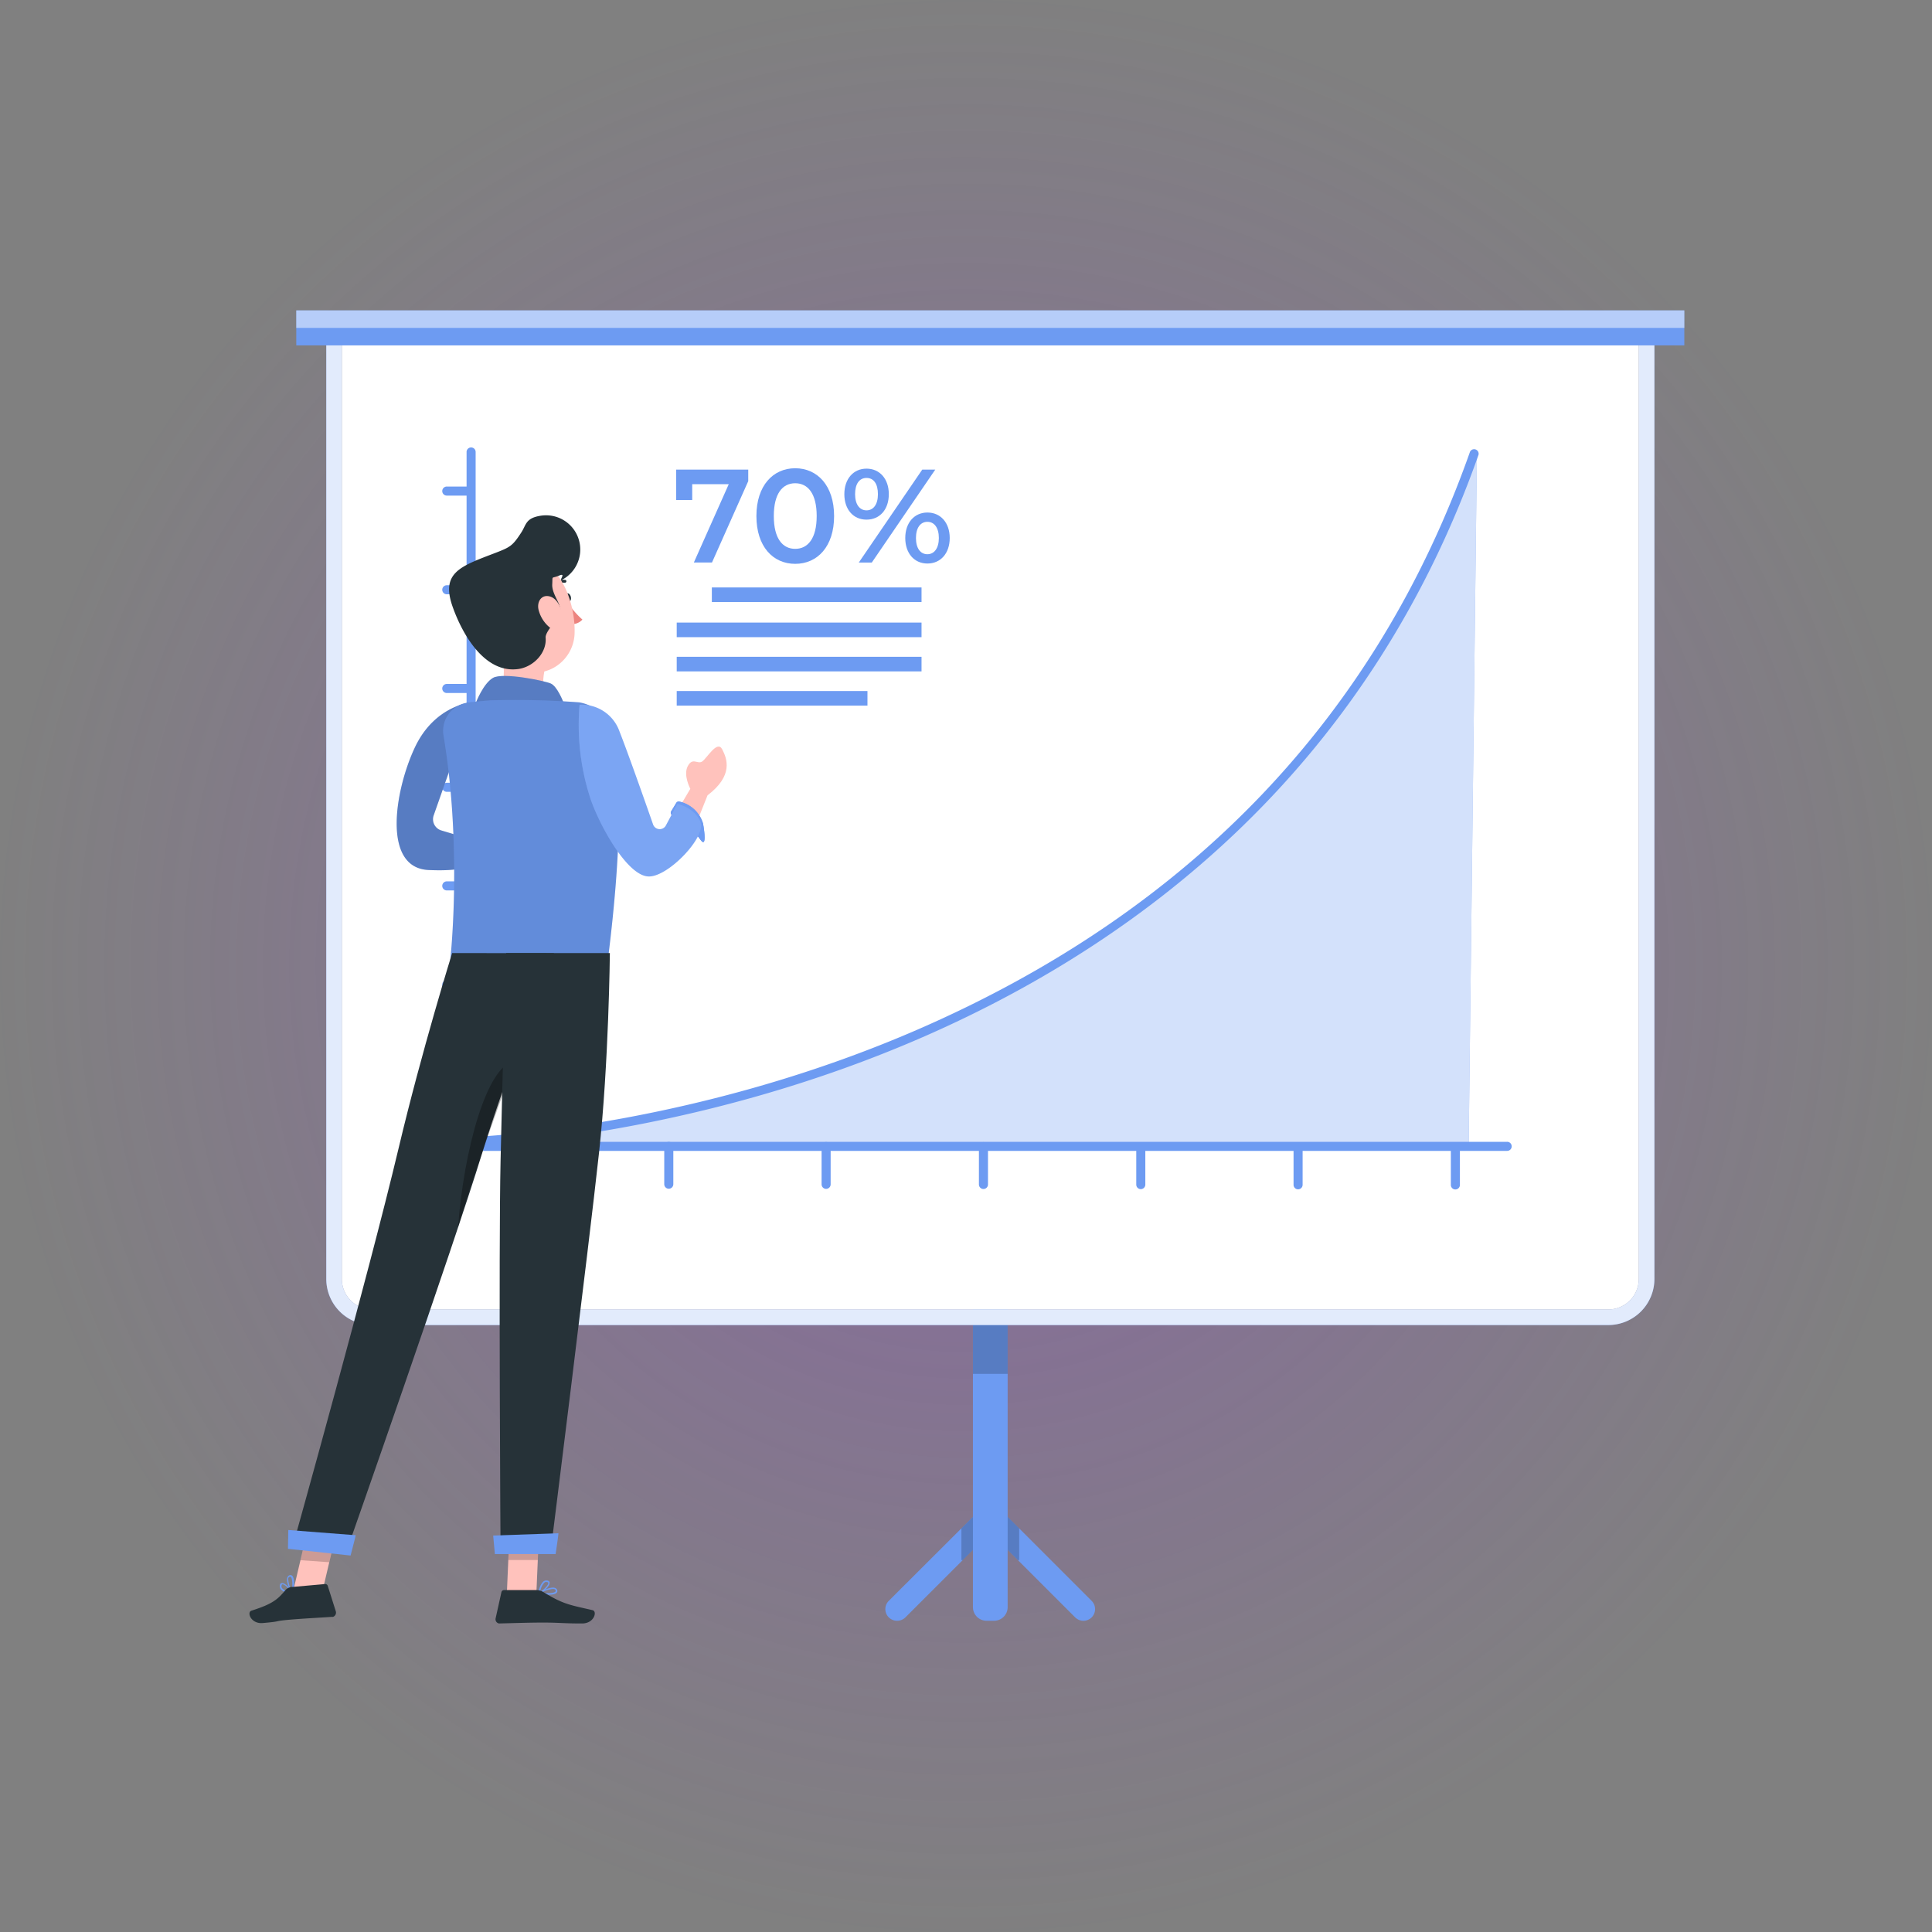 <svg xmlns="http://www.w3.org/2000/svg" xmlns:xlink="http://www.w3.org/1999/xlink" width="666" height="666" viewBox="0 0 666 666"><rect x="0" y="0" width="666" height="666" fill="#808080" stroke="none"/><defs><style>.a{opacity:0.63;fill:url(#a);}.b{fill:#6d9bf2;}.c{opacity:0.2;}.d{opacity:0.8;}.e,.f,.m{fill:#fff;}.f{opacity:0.5;}.g{opacity:0.7;}.h{fill:#263238;}.i{fill:#ec837e;}.j{fill:#ffc2bc;}.k,.m{opacity:0.1;}.l{opacity:0.3;}</style><radialGradient id="a" cx="0.5" cy="0.5" r="0.5" gradientUnits="objectBoundingBox"><stop offset="0" stop-color="#9921f5" stop-opacity="0.459"/><stop offset="1" stop-color="#a14ae7" stop-opacity="0"/></radialGradient></defs><g transform="translate(-83 -1962)"><circle class="a" cx="333" cy="333" r="333" transform="translate(83 1962)"/><g transform="translate(71.45 1931.175)"><g transform="translate(113.682 137.825)"><path class="b" d="M227.175,421.747,256.427,392.5l29.251,29.251a4.032,4.032,0,0,0,2.844,1.172h0a4.016,4.016,0,0,0,2.844-6.86L256.427,381.12l-35,34.939a4.016,4.016,0,0,0,2.844,6.86h0a4.032,4.032,0,0,0,2.906-1.172Z" transform="translate(-17.182 28.789)"/><path class="c" d="M247.968,381.76H246l-8.969,8.953v10.954h.422l9.532-9.532,9.532,9.532h.422V390.714Z" transform="translate(-7.738 29.149)"/><path class="b" d="M239.57,323.37h11.969V450.719a4.688,4.688,0,0,1-4.688,4.688h-2.594a4.688,4.688,0,0,1-4.688-4.688Z" transform="translate(-6.31 -3.699)"/><rect class="c" width="11.969" height="46.924" transform="translate(233.26 319.671)"/><path class="b" d="M538.852,467.352H112.77a15.891,15.891,0,0,1-15.86-15.876V120.93H554.743V451.476a15.891,15.891,0,0,1-15.891,15.876ZM102.27,126.29V451.476a10.516,10.516,0,0,0,10.5,10.516H538.852a10.516,10.516,0,0,0,10.5-10.516V126.29Z" transform="translate(-86.566 -117.586)"/><g class="d" transform="translate(10.344 3.344)"><path class="e" d="M538.852,467.352H112.77a15.891,15.891,0,0,1-15.86-15.876V120.93H554.743V451.476a15.891,15.891,0,0,1-15.891,15.876ZM102.27,126.29V451.476a10.516,10.516,0,0,0,10.5,10.516H538.852a10.516,10.516,0,0,0,10.5-10.516V126.29Z" transform="translate(-96.91 -120.93)"/></g><path class="e" d="M100.34,124.36V449.546a10.516,10.516,0,0,0,10.5,10.516H536.922a10.516,10.516,0,0,0,10.5-10.516V124.36Z" transform="translate(-84.636 -115.656)"/><rect class="b" width="478.49" height="12.063"/><rect class="f" width="478.49" height="6.032"/><path class="b" d="M127.54,387.754S394.193,382.785,476.321,150.4l-2.828,237.886Z" transform="translate(-69.334 -101.007)"/><g class="g" transform="translate(58.206 49.393)"><path class="e" d="M127.54,387.754S394.193,382.785,476.321,150.4l-2.828,237.886Z" transform="translate(-127.54 -150.4)"/></g><path class="b" d="M129.437,389.654a1.563,1.563,0,1,1-.078-3.125c12.938-.609,81.113-5.282,154.523-37.283,93.754-40.908,157.695-107.817,189.884-198.915a1.563,1.563,0,0,1,2.938,1.031c-17.735,50.237-45.58,93.754-82.816,129.428-30.283,29.048-66.894,53.034-108.817,71.316-73.91,32.236-142.6,36.939-155.616,37.5Z" transform="translate(-69.168 -101.563)"/><path class="b" d="M138.323,318.32a1.563,1.563,0,0,1-1.563-1.563V303.773a1.563,1.563,0,1,1,3.125,0v12.985A1.563,1.563,0,0,1,138.323,318.32Z" transform="translate(-64.147 -15.603)"/><path class="b" d="M173.033,318.36a1.563,1.563,0,0,1-1.563-1.563V303.813a1.563,1.563,0,1,1,3.125,0V316.8A1.563,1.563,0,0,1,173.033,318.36Z" transform="translate(-44.621 -15.581)"/><path class="b" d="M207.743,318.39a1.563,1.563,0,0,1-1.563-1.563V303.843a1.563,1.563,0,1,1,3.125,0v12.985A1.563,1.563,0,0,1,207.743,318.39Z" transform="translate(-25.094 -15.564)"/><path class="b" d="M242.453,318.42a1.563,1.563,0,0,1-1.563-1.563V303.873a1.563,1.563,0,1,1,3.125,0v12.985A1.563,1.563,0,0,1,242.453,318.42Z" transform="translate(-5.567 -15.547)"/><path class="b" d="M277.163,318.444a1.563,1.563,0,0,1-1.563-1.563V303.913a1.563,1.563,0,0,1,3.125,0v12.969A1.563,1.563,0,0,1,277.163,318.444Z" transform="translate(13.96 -15.525)"/><path class="b" d="M311.863,318.49a1.563,1.563,0,0,1-1.563-1.563V303.943a1.563,1.563,0,0,1,3.125,0v12.985A1.563,1.563,0,0,1,311.863,318.49Z" transform="translate(33.481 -15.508)"/><path class="b" d="M346.563,318.52A1.563,1.563,0,0,1,345,316.958V303.973a1.563,1.563,0,0,1,3.125,0v12.985A1.563,1.563,0,0,1,346.563,318.52Z" transform="translate(53.002 -15.491)"/><path class="b" d="M131.083,160.775h-7a1.563,1.563,0,1,1,0-3.125h7a1.563,1.563,0,1,1,0,3.125Z" transform="translate(-72.158 -96.929)"/><path class="b" d="M131.083,182.545h-7a1.563,1.563,0,1,1,0-3.125h7a1.563,1.563,0,1,1,0,3.125Z" transform="translate(-72.158 -84.681)"/><path class="b" d="M131.083,204.325h-7a1.563,1.563,0,1,1,0-3.125h7a1.563,1.563,0,1,1,0,3.125Z" transform="translate(-72.158 -72.429)"/><path class="b" d="M131.083,226.125h-7a1.563,1.563,0,1,1,0-3.125h7a1.563,1.563,0,1,1,0,3.125Z" transform="translate(-72.158 -60.165)"/><path class="b" d="M131.083,247.875h-7a1.563,1.563,0,1,1,0-3.125h7a1.563,1.563,0,1,1,0,3.125Z" transform="translate(-72.158 -47.929)"/><path class="b" d="M131.083,269.655h-7a1.563,1.563,0,1,1,0-3.125h7a1.563,1.563,0,1,1,0,3.125Z" transform="translate(-72.158 -35.676)"/><path class="b" d="M131.083,291.425h-7a1.563,1.563,0,1,1,0-3.125h7a1.563,1.563,0,1,1,0,3.125Z" transform="translate(-72.158 -23.429)"/><path class="b" d="M486.532,391.5H129.423a1.563,1.563,0,0,1-1.563-1.563V150.613a1.563,1.563,0,1,1,3.125,0V388.373H486.532a1.563,1.563,0,1,1,0,3.125Z" transform="translate(-69.154 -101.767)"/><path class="b" d="M198.945,153.91v3.985l-12.5,28.048h-6.25l12.032-27H179.632v5.453H174.1V153.91Z" transform="translate(-43.141 -99.033)"/><path class="b" d="M191.8,170.1c0-10.532,5.766-16.485,13.376-16.485s13.407,5.953,13.407,16.485-5.766,16.469-13.407,16.469S191.8,180.627,191.8,170.1Zm20.782,0c0-7.735-3.016-11.313-7.407-11.313S197.8,162.36,197.8,170.1s3.016,11.3,7.375,11.3S212.582,177.83,212.582,170.1Z" transform="translate(-33.184 -99.201)"/><path class="b" d="M211.2,162.5c0-5.266,3.125-8.8,7.641-8.8s7.688,3.485,7.688,8.8-3.125,8.782-7.688,8.782S211.2,167.763,211.2,162.5Zm11.579,0c0-3.578-1.469-5.594-3.938-5.594s-3.938,2.063-3.938,5.594,1.563,5.578,3.938,5.578S222.779,166.06,222.779,162.5Zm15.282-8.469h4.485l-21.876,32.033h-4.485Zm-5.86,23.579c0-5.266,3.125-8.782,7.641-8.782s7.688,3.516,7.688,8.782-3.125,8.8-7.688,8.8S232.2,182.858,232.2,177.607Zm11.579,0c0-3.516-1.563-5.578-3.938-5.578s-3.953,2-3.953,5.578,1.563,5.594,3.938,5.594S243.78,181.123,243.78,177.607Z" transform="translate(-22.27 -99.151)"/><rect class="b" width="72.284" height="5.031" transform="translate(143.256 95.504)"/><rect class="b" width="84.394" height="5.031" transform="translate(131.146 107.614)"/><rect class="b" width="84.394" height="5.031" transform="translate(131.146 119.412)"/><rect class="b" width="65.753" height="5.031" transform="translate(131.146 131.209)"/></g><g transform="translate(97.55 208.456)"><path class="b" d="M138.317,205.24s-12.641.938-19.532,15.423-11.594,41.689,4.688,42.408,14.813-3.266,14.813-3.266v-7.25l-10.454-3.125a4.032,4.032,0,0,1-2.641-5.188l5.5-15.626Z" transform="translate(-61.698 -140.787)"/><path class="c" d="M138.317,205.24s-12.641.938-19.532,15.423-11.594,41.689,4.688,42.408,14.813-3.266,14.813-3.266v-7.25l-10.454-3.125a4.032,4.032,0,0,1-2.641-5.188l5.5-15.626Z" transform="translate(-61.698 -140.787)"/><path class="h" d="M150.324,181.214c.531-.094,1.078.469,1.25,1.266s-.125,1.563-.656,1.563a1.41,1.41,0,0,1-1.25-1.25C149.5,181.995,149.793,181.307,150.324,181.214Z" transform="translate(-40.782 -154.31)"/><path class="i" d="M151.6,190.762a4.8,4.8,0,0,0,3.7-1.563,29.688,29.688,0,0,1-5.235-6.11Z" transform="translate(-40.528 -153.248)"/><path class="h" d="M147.708,180.58a3.828,3.828,0,0,1,3.219-1.359h0a.25.25,0,0,0,.156,0,.484.484,0,0,0,.484-.484.469.469,0,0,0-.484-.484,4.688,4.688,0,0,0-4.078,1.563.5.5,0,0,0-.125.328.516.516,0,0,0,.484.5A.563.563,0,0,0,147.708,180.58Z" transform="translate(-42.323 -155.989)"/><path class="j" d="M151.9,200.334c-1.469,5.8-1.563,12.985,4.8,14.954,0,0,7.907,6.625-7.313,6.625-13.813,0-15.86-7.547-15.86-7.547,5.219-4.985,4.328-15.282,2.875-22.735Z" transform="translate(-49.838 -148.444)"/><path class="b" d="M129.91,208.693s2.5-6.625,5.907-8.594,17.72.969,19.938,1.953,4.25,6.25,4.25,6.25Z" transform="translate(-51.869 -144.053)"/><path class="c" d="M129.91,208.693s2.5-6.625,5.907-8.594,17.72.969,19.938,1.953,4.25,6.25,4.25,6.25Z" transform="translate(-51.869 -144.053)"/><path class="b" d="M143.932,402.718a.234.234,0,0,1-.078-.438c.188-.094,3.75-2.109,5.438-1.656a1.25,1.25,0,0,1,.781.563.922.922,0,0,1,0,1.047c-.422.594-1.563.781-3,.781A19.427,19.427,0,0,1,143.932,402.718Zm4.688-1.7a10.938,10.938,0,0,0-4,1.3c1.891.266,4.469.25,4.938-.406.109-.094.156-.234,0-.531a.672.672,0,0,0-.469-.328,1.189,1.189,0,0,0-.469,0Z" transform="translate(-44.094 -30.908)"/><path class="b" d="M143.839,403.556a.36.36,0,0,1-.109-.219,6.485,6.485,0,0,1,1.563-3.922,1.8,1.8,0,0,1,1.359-.422c.672.078.906.422.906.688.188,1.188-2.25,3.344-3.485,3.906h-.094A.344.344,0,0,1,143.839,403.556Zm2.688-4.094a1.188,1.188,0,0,0-.859.359,5.656,5.656,0,0,0-1.36,3.125c1.266-.766,2.906-2.5,2.8-3.125,0,0,0-.266-.469-.266H146.5Z" transform="translate(-44.095 -31.793)"/><path class="j" d="M137.766,386.69h10.172l-1.016,23.564H136.75Z" transform="translate(-48.021 -38.709)"/><path class="h" d="M150.722,401.772c6.875,4.235,9,4.422,16.954,6.25,1.75.375.594,4.594-3.578,4.594-6.907,0-7.625-.312-13.516-.312-5.047,0-10.829.219-14.844.3a1.332,1.332,0,0,1-.359,0,1.469,1.469,0,0,1-1.094-1.766l2-9.032a.906.906,0,0,1,.875-.7h11.11a4.688,4.688,0,0,1,2.453.672Z" transform="translate(-49.431 -30.603)"/><path class="b" d="M169.581,205.555a297.8,297.8,0,0,0-30.392-.7c-2.656.188-5.3.453-7.922.781a9.813,9.813,0,0,0-8.438,11.36c6.032,36.158,3,71.628,2.172,78.754l54.362-.516c5.688-44.752,4.172-67.316,1.984-78.269A14.422,14.422,0,0,0,169.581,205.555Z" transform="translate(-55.929 -141.071)"/><path class="k" d="M169.581,205.555a297.8,297.8,0,0,0-30.392-.7c-2.656.188-5.3.453-7.922.781a9.813,9.813,0,0,0-8.438,11.36c6.032,36.158,3,71.628,2.172,78.754l54.362-.516c5.688-44.752,4.172-67.316,1.984-78.269A14.422,14.422,0,0,0,169.581,205.555Z" transform="translate(-55.929 -141.071)"/><path class="c" d="M137.576,386.7l-.516,12.141h10.188l.516-12.141Z" transform="translate(-47.847 -38.703)"/><path class="j" d="M132.177,184.647a13.8,13.8,0,0,1,16.141-10.938c10.469,1.969,14.8,16.344,14.485,25.657-.313,10.329-11.641,17.329-20.688,11.235-6.016-4.063-7.063-9.891-9.672-19.642A13.97,13.97,0,0,1,132.177,184.647Z" transform="translate(-50.73 -158.665)"/><path class="h" d="M144.246,260.57s-10.422,33.392-18.485,67.378C115.245,372.184,89.9,462.813,89.9,462.813l17.938,3.953s37-105.38,46.721-137.147c8.891-29,24.8-69.019,24.8-69.019Z" transform="translate(-74.378 -109.66)"/><path class="l" d="M145.606,284.383c-16,43.518-19.392,56.581-19.626,57.424,1.938-26.486,9.907-56.034,19.626-57.424C146.325,284.274,144.95,284.18,145.606,284.383Z" transform="translate(-54.08 -96.331)"/><path class="h" d="M137.41,260.57s-1.188,37.017-1.938,71.566c-.7,31.7,0,135.319,0,135.319h17.188S165.9,361.746,169.4,329.511c3.391-30.97,3.75-68.941,3.75-68.941Z" transform="translate(-48.916 -109.66)"/><path class="b" d="M133.73,389.351l.578,6.375h20.954s1.047-7.157.969-7.157Z" transform="translate(-49.72 -37.651)"/><path class="b" d="M90.332,404.163a.234.234,0,0,1-.438,0c-.094-.172-2.094-3.75-1.563-5.438a1.266,1.266,0,0,1,.563-.766.937.937,0,0,1,1.063,0c.578.438.75,1.641.75,3A19.1,19.1,0,0,1,90.332,404.163ZM88.676,399.4a10.656,10.656,0,0,0,1.234,4c.281-1.891.281-4.453-.375-4.938,0-.109-.219-.156-.531,0a.672.672,0,0,0-.328.484,1.109,1.109,0,0,0,0,.453Z" transform="translate(-75.31 -32.462)"/><path class="b" d="M91.206,403.267a.234.234,0,0,1-.219.094,6.5,6.5,0,0,1-3.906-1.563,1.8,1.8,0,0,1-.406-1.359c0-.656.406-.875.688-.875,1.156-.187,3.328,2.266,3.875,3.485v.094A.219.219,0,0,1,91.206,403.267Zm-4.016-2.672a1.406,1.406,0,0,0,.344.844,5.672,5.672,0,0,0,3.125,1.359c-.75-1.266-2.469-2.922-3.125-2.813,0,0-.266,0-.266.469v.141Z" transform="translate(-76.199 -31.472)"/><path class="j" d="M94.074,389.37l9.922.75-4.578,19.485-9.938-.7Z" transform="translate(-74.614 -37.201)"/><path class="c" d="M93.226,389.02,91.21,397.6l9.922.7,2.031-8.594Z" transform="translate(-73.641 -37.398)"/><path class="h" d="M92.52,401.694c-2.672,3.125-4.094,4.8-11.86,7.25-1.719.531-.188,4.688,3.985,4.266,6.875-.609,3.125-.594,8.938-1.125,5.016-.438,10.8-.719,14.8-1a1.827,1.827,0,0,0,.406,0,1.563,1.563,0,0,0,.953-1.859l-2.8-8.844a.875.875,0,0,0-.922-.609l-11.063.984a3.437,3.437,0,0,0-2.438.938Z" transform="translate(-79.966 -31.352)"/><path class="b" d="M88.569,387.85l-.109,6.485,21.579,2.313s1.844-7,1.766-7Z" transform="translate(-75.188 -38.057)"/><path class="h" d="M140,176.942c5.156-1.984,5.922-2.453,8.938-7.094,1.672-2.594,1.438-4.86,6.516-5.688a11.8,11.8,0,0,1,8.094,21.72c-2.656,1.641,1.281-2.328-1.563-1.125s-2.25-.172-2.422,2.953c-.141,2.391,1.313,4.547,2.25,6.766s1.156,5.2-.8,6.61c.547-1.828-3.906,3.125-3.735,5.063.469,5.281-4.219,10.125-9.454,10.844-11.532,1.563-19.11-11.813-22.438-21.017C120.873,183.724,127.826,181.615,140,176.942Z" transform="translate(-55.192 -163.992)"/><path class="j" d="M147.791,181.984c2.891.875,4.36,5.172,4.469,7.891.094,3-1.922,4.875-4.516,2.844a11.469,11.469,0,0,1-3.953-6.172C143.119,183.672,144.9,181.094,147.791,181.984Z" transform="translate(-44.14 -153.971)"/><path class="m" d="M152.9,205.8a13.8,13.8,0,0,1,13.751,9.188c2.891,7.344,8.641,23.657,11.579,32.064a2.422,2.422,0,0,0,4.438.328l3.922-7.391s5.8,1.094,7.969,6.157-10.938,18.876-17.751,18.845c-7.657,0-17.595-18.751-20.313-27.3A81.675,81.675,0,0,1,152.9,205.8Z" transform="translate(-39.105 -140.485)"/><path class="j" d="M174.35,237.18l4.485-7.61s-2.531-4.688-.875-7.813,3.3-.594,4.906-1.563,5.219-7.578,6.953-4.25,3.891,9.079-5.047,15.876l-4.828,12.126Z" transform="translate(-26.869 -135.288)"/><path class="b" d="M175.833,227.158a10.938,10.938,0,0,1,8.266,7.813v.156c.125.7,1,5.907,0,6s-2.438-4.891-10.657-9.219a1,1,0,0,1-.406-1.375l1.766-2.906A.953.953,0,0,1,175.833,227.158Z" transform="translate(-27.68 -128.469)"/><path class="b" d="M175.833,227.158a10.938,10.938,0,0,1,8.266,7.813v.156c.125.7,1,5.907,0,6s-2.438-4.891-10.657-9.219a1,1,0,0,1-.406-1.375l1.766-2.906A.953.953,0,0,1,175.833,227.158Z" transform="translate(-27.68 -128.469)"/><path class="b" d="M152.9,205.8a13.8,13.8,0,0,1,13.751,9.188c2.891,7.344,8.641,23.657,11.579,32.064a2.422,2.422,0,0,0,4.438.328l3.922-7.391s5.8,1.094,7.969,6.157-10.938,18.876-17.751,18.845c-7.657,0-17.595-18.751-20.313-27.3A81.675,81.675,0,0,1,152.9,205.8Z" transform="translate(-39.105 -140.485)"/><path class="m" d="M152.9,205.8a13.8,13.8,0,0,1,13.751,9.188c2.891,7.344,8.641,23.657,11.579,32.064a2.422,2.422,0,0,0,4.438.328l3.922-7.391s5.8,1.094,7.969,6.157-10.938,18.876-17.751,18.845c-7.657,0-17.595-18.751-20.313-27.3A81.675,81.675,0,0,1,152.9,205.8Z" transform="translate(-39.105 -140.485)"/></g></g></g></svg>